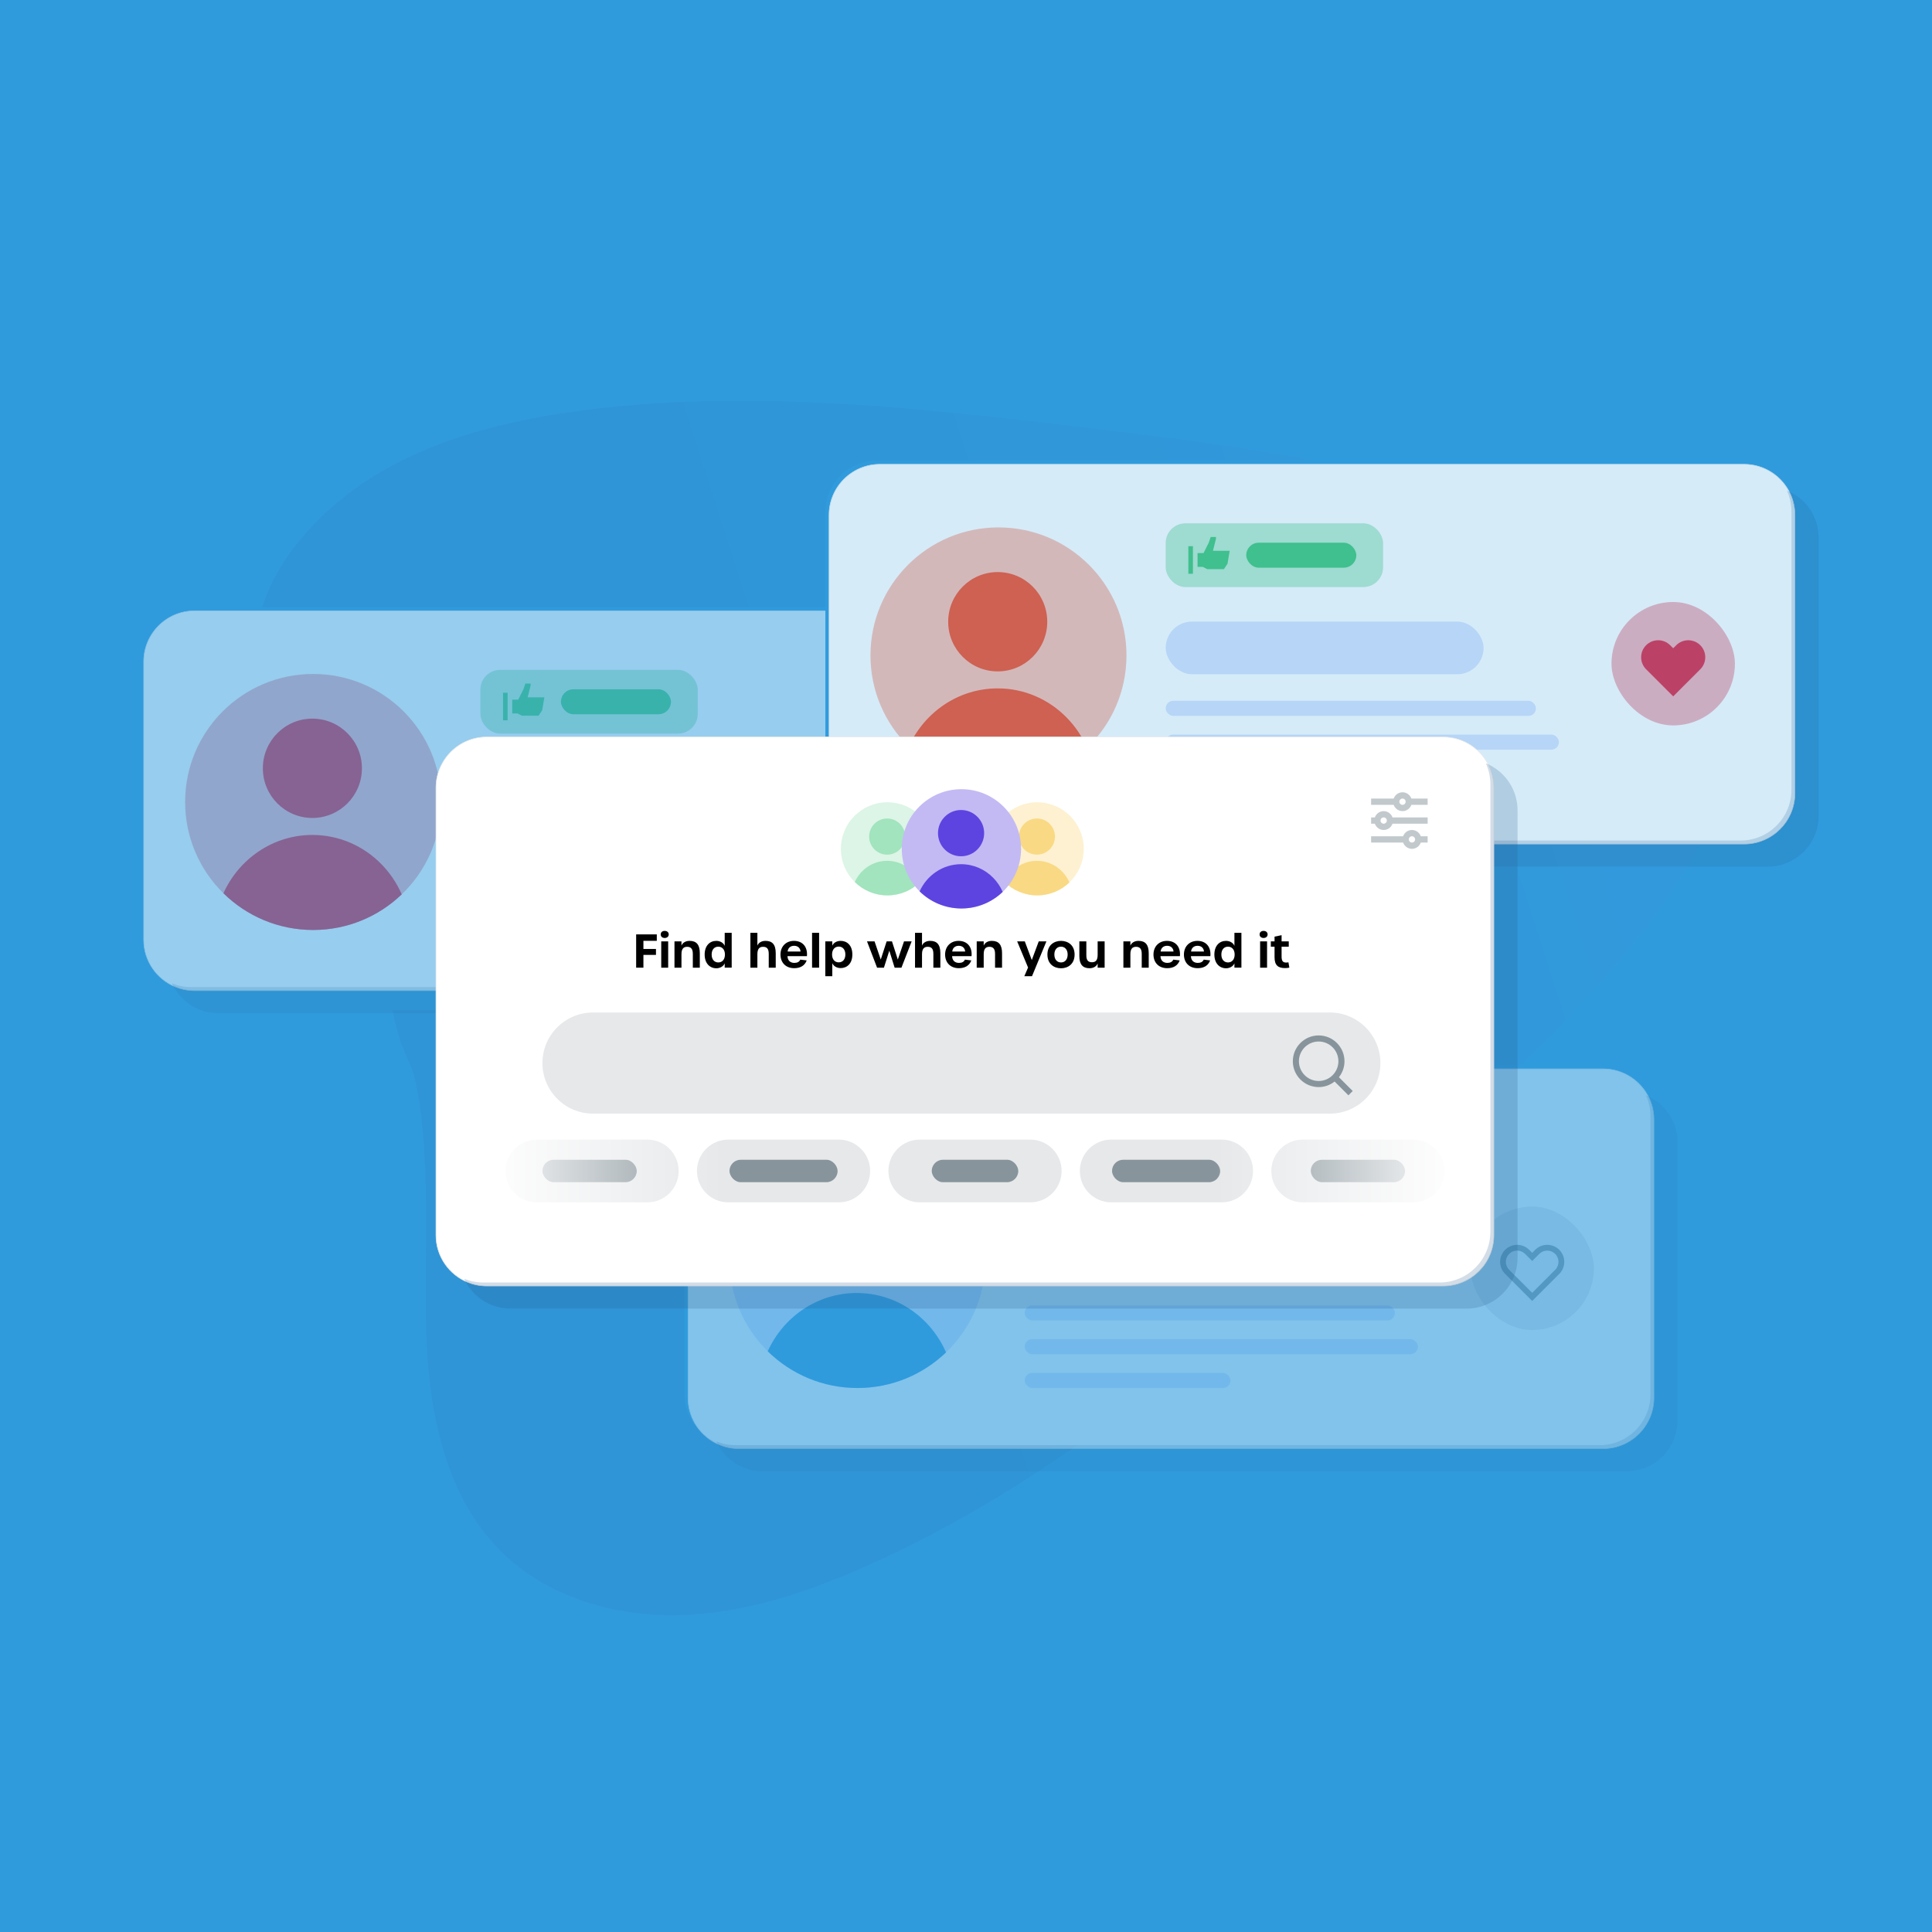 <?xml version="1.0" encoding="UTF-8"?>
<svg id="b" data-name="Layer 2" xmlns="http://www.w3.org/2000/svg" width="840.535" height="840.535" xmlns:xlink="http://www.w3.org/1999/xlink" viewBox="0 0 840.535 840.535">
  <defs>
    <linearGradient id="d" x1="52.656" y1="512.847" x2="775.003" y2="279.709" gradientUnits="userSpaceOnUse">
      <stop offset="0" stop-color="#2d65ab"/>
      <stop offset=".356" stop-color="#2d65ab"/>
      <stop offset=".487" stop-color="#316bb0"/>
      <stop offset=".674" stop-color="#3c7ec0"/>
      <stop offset=".861" stop-color="#4d97d7"/>
      <stop offset="1" stop-color="#4d97d7"/>
    </linearGradient>
    <filter id="e" data-name="drop-shadow-1" x="294.636" y="460.27" width="431" height="176" filterUnits="userSpaceOnUse">
      <feOffset dx="1.521" dy="1.521"/>
      <feGaussianBlur result="f" stdDeviation="1.521"/>
      <feFlood flood-color="#bababa" flood-opacity=".27"/>
      <feComposite in2="f" operator="in"/>
      <feComposite in="SourceGraphic"/>
    </filter>
    <clipPath id="g">
      <rect x="59.336" y="197.746" width="299.822" height="286.797" fill="none"/>
    </clipPath>
    <filter id="h" data-name="drop-shadow-2" x="57.636" y="260.27" width="431" height="177" filterUnits="userSpaceOnUse">
      <feOffset dx="1.521" dy="1.521"/>
      <feGaussianBlur result="i" stdDeviation="1.521"/>
      <feFlood flood-color="#bababa" flood-opacity=".27"/>
      <feComposite in2="i" operator="in"/>
      <feComposite in="SourceGraphic"/>
    </filter>
    <filter id="j" data-name="drop-shadow-3" x="355.636" y="197.27" width="431" height="176" filterUnits="userSpaceOnUse">
      <feOffset dx="1.521" dy="1.521"/>
      <feGaussianBlur result="k" stdDeviation="1.521"/>
      <feFlood flood-color="#bababa" flood-opacity=".27"/>
      <feComposite in2="k" operator="in"/>
      <feComposite in="SourceGraphic"/>
    </filter>
    <filter id="l" data-name="drop-shadow-4" x="184.636" y="315.27" width="471" height="250" filterUnits="userSpaceOnUse">
      <feOffset dx="1.521" dy="1.521"/>
      <feGaussianBlur result="m" stdDeviation="1.521"/>
      <feFlood flood-color="#bababa" flood-opacity=".27"/>
      <feComposite in2="m" operator="in"/>
      <feComposite in="SourceGraphic"/>
    </filter>
    <linearGradient id="n" x1="207.401" y1="511.285" x2="636.043" y2="511.285" gradientUnits="userSpaceOnUse">
      <stop offset="0" stop-color="#fff"/>
      <stop offset=".25" stop-color="#fff" stop-opacity="0"/>
      <stop offset=".75" stop-color="#fff" stop-opacity="0"/>
      <stop offset="1" stop-color="#fff"/>
    </linearGradient>
  </defs>
  <g id="c" data-name="Layer 1">
    <rect width="840.535" height="840.535" fill="#2f9bdd"/>
    <path d="M481.228,365.691v61.64c0,12.22-9.91,22.13-22.13,12.122H170.678c4.32,20.488,7.84,20.81,10.04,30.92,7.19,32.97,3.61,77.208,4.8,110.928,1.19,33.72,8.36,69.55,32.21,93.42,20.02,20.03,49.46,28.67,77.77,27.96,28.31-.71,55.77-9.93,81.64-21.45,32.34-14.4,62.65-32.35,91.6-52.51h-148.79c-2.95,0-5.76-.58-8.34-1.63-8.09-3.29-13.8-11.23-13.8-20.51v-120.95c0-12.22,9.91-22.13,22.14-22.13h341.85c30.47-29.5,58.75-61.04,78.75-97.81h-259.32ZM468.578,185.521c-72.8-8.54-146.58-16.6-219.18-6.43-35.99,5.04-72.66,15.26-100.78,37.98-1.78,1.44-3.54,2.93-5.25,4.48-15.2,13.7-24.5,27.99-29.4,42.68h245.19v-41.63c0-12.22,9.91-22.14,22.14-22.14h190.96c-34.22-6.66-69.06-10.88-103.68-14.94Z" fill="url(#d)" isolation="isolate" opacity=".1"/>
    <g>
      <g opacity=".4">
        <g>
          <path d="M718.039,485.636v120.946c0,12.227-9.912,22.138-22.129,22.138h-375.962c-2.948,0-5.761-.579-8.338-1.628-8.094-3.292-13.8-11.232-13.8-20.51v-120.946c0-12.227,9.912-22.138,22.138-22.138h375.962c8.953,0,16.667,5.318,20.149,12.977.127.28.244.561.362.841.063.145.118.28.163.425.118.28.217.561.307.841.036.109.072.217.099.326.09.244.163.497.226.751.018.054.036.109.045.163.09.317.172.642.244.977.072.298.136.606.181.913.036.199.072.407.099.606.072.434.127.877.163,1.32.018.217.036.443.045.66.009.072.018.145.009.217.027.371.036.751.036,1.121h0Z" fill="#fff" filter="url(#e)" stroke="#e6e8ea" stroke-miterlimit="10" stroke-width=".247"/>
          <path d="M729.858,496.986v120.946c0,12.227-9.912,22.138-22.129,22.138h-375.971c-8.953,0-16.667-5.318-20.149-12.977,2.577,1.049,5.39,1.628,8.338,1.628h375.962c12.218,0,22.129-9.912,22.129-22.138v-120.946c0-.371-.009-.751-.036-1.121.009-.072,0-.145-.009-.217-.009-.217-.027-.443-.045-.66-.036-.443-.09-.886-.163-1.32-.027-.208-.054-.407-.099-.606-.045-.307-.109-.615-.181-.913-.072-.335-.154-.66-.244-.977-.009-.054-.027-.109-.045-.163-.063-.253-.136-.506-.226-.751-.027-.109-.063-.217-.099-.326-.09-.28-.19-.561-.307-.841-.045-.145-.099-.289-.163-.425-.118-.28-.235-.561-.362-.841,1.673.678,3.238,1.555,4.675,2.605,5.535,4.015,9.125,10.545,9.125,17.906h0Z" fill="#255889" isolation="isolate" opacity=".2"/>
        </g>
        <g>
          <rect x="445.8" y="490.713" width="94.567" height="27.726" rx="8.58" ry="8.58" fill="#baebce"/>
          <g>
            <path d="M472.696,508.273l-1.58,2.38h-7.23l-2-1h-2.23v-6h2.61l2.28-4.55.83-2.45h2.28v.87l-1.29,5.13h7.27l-.94,5.62Z" fill="#44c97b"/>
            <rect x="455.656" y="500.653" width="2" height="12" fill="#44c97b"/>
          </g>
          <rect x="480.842" y="499.141" width="47.88" height="10.868" rx="5.434" ry="5.434" fill="#44c97b"/>
        </g>
        <g>
          <path d="M428.735,548.18c0,15.801-6.577,30.059-17.145,40.19-10.006,9.599-23.576,15.499-38.543,15.499-15.207,0-28.986-6.097-39.033-15.978-10.287-10.1-16.655-24.16-16.655-39.711,0-30.757,24.931-55.689,55.689-55.689s55.689,24.931,55.689,55.689Z" fill="#d8e4fe"/>
          <path d="M402.772,575.269c-7.692-7.88-18.323-12.747-30.059-12.747-17.124,0-31.956,10.423-38.699,25.369,10.047,9.881,23.826,15.978,39.033,15.978,14.967,0,28.538-5.899,38.543-15.499-2.137-4.909-5.159-9.36-8.818-13.101ZM372.712,511.92c-11.892,0-21.544,9.672-21.544,21.606s9.651,21.606,21.544,21.606,21.554-9.672,21.554-21.606-9.651-21.606-21.554-21.606Z" fill="#2f9bdd"/>
        </g>
        <rect x="445.8" y="533.462" width="138.304" height="22.902" rx="11.451" ry="11.451" fill="#c3e2f4"/>
        <rect x="445.8" y="567.913" width="161.069" height="6.574" rx="3.287" ry="3.287" fill="#d8e4fe"/>
        <rect x="445.8" y="597.294" width="89.528" height="6.574" rx="3.287" ry="3.287" fill="#d8e4fe"/>
        <rect x="445.8" y="582.604" width="171.077" height="6.574" rx="3.287" ry="3.287" fill="#d8e4fe"/>
        <rect x="639.749" y="524.942" width="53.684" height="53.684" rx="26.842" ry="26.842" fill="#e6e8ea"/>
        <path d="M673.142,544.079c1.309,0,2.539.51,3.464,1.435,1.91,1.91,1.91,5.018,0,6.928l-10.015,10.015-10.015-10.015c-.926-.925-1.435-2.156-1.435-3.464s.51-2.539,1.435-3.464c.925-.925,2.156-1.435,3.464-1.435s2.539.51,3.464,1.435l1.319,1.319,1.768,1.768,1.768-1.768,1.319-1.319c.925-.925,2.156-1.435,3.464-1.435M673.142,541.579c-1.894,0-3.787.722-5.232,2.167l-1.319,1.319-1.319-1.319c-1.445-1.445-3.338-2.167-5.232-2.167s-3.787.722-5.232,2.167c-2.89,2.889-2.89,7.574,0,10.464l11.782,11.783,11.783-11.783c2.889-2.889,2.889-7.574,0-10.464-1.445-1.445-3.338-2.167-5.232-2.167h0Z" fill="#87949b"/>
      </g>
      <g clip-path="url(#g)">
        <g opacity=".5">
          <g>
            <path d="M481.229,286.366v120.946c0,12.227-9.912,22.138-22.129,22.138H83.138c-2.948,0-5.761-.579-8.338-1.628-8.094-3.292-13.8-11.232-13.8-20.51v-120.946c0-12.227,9.912-22.138,22.138-22.138h375.962c8.953,0,16.667,5.318,20.149,12.977.127.28.244.561.362.841.063.145.118.28.163.425.118.28.217.561.307.841.036.109.072.217.099.326.09.244.163.497.226.751.018.054.036.109.045.163.09.317.172.642.244.977.072.298.136.606.181.913.036.199.072.407.099.606.072.434.127.877.163,1.32.018.217.036.443.045.66.009.072.018.145.009.217.027.371.036.751.036,1.121h0Z" fill="#fff" filter="url(#h)" stroke="#e6e8ea" stroke-miterlimit="10" stroke-width=".247"/>
            <path d="M493.048,297.715v120.946c0,12.227-9.912,22.138-22.129,22.138H94.948c-8.953,0-16.667-5.318-20.149-12.977,2.577,1.049,5.39,1.628,8.338,1.628h375.962c12.218,0,22.129-9.912,22.129-22.138v-120.946c0-.371-.009-.751-.036-1.121.009-.072,0-.145-.009-.217-.009-.217-.027-.443-.045-.66-.036-.443-.09-.886-.163-1.32-.027-.208-.054-.407-.099-.606-.045-.307-.109-.615-.181-.913-.072-.335-.154-.66-.244-.977-.009-.054-.027-.109-.045-.163-.063-.253-.136-.506-.226-.751-.027-.109-.063-.217-.099-.326-.09-.28-.19-.561-.307-.841-.045-.145-.099-.289-.163-.425-.118-.28-.235-.561-.362-.841,1.673.678,3.238,1.555,4.675,2.605,5.535,4.015,9.125,10.545,9.125,17.906h0Z" fill="#255889" isolation="isolate" opacity=".2"/>
          </g>
          <g>
            <rect x="208.99" y="291.442" width="94.567" height="27.726" rx="8.58" ry="8.58" fill="#baebce"/>
            <g>
              <path d="M235.886,309.003l-1.58,2.38h-7.23l-2-1h-2.23v-6h2.61l2.28-4.55.83-2.45h2.28v.87l-1.29,5.13h7.27l-.94,5.62Z" fill="#44c97b"/>
              <rect x="218.846" y="301.383" width="2" height="12" fill="#44c97b"/>
            </g>
            <rect x="244.032" y="299.871" width="47.88" height="10.868" rx="5.434" ry="5.434" fill="#44c97b"/>
          </g>
          <g>
            <path d="M191.925,348.91c0,15.801-6.577,30.059-17.145,40.19-10.006,9.599-23.576,15.499-38.543,15.499-15.207,0-28.986-6.097-39.033-15.978-10.287-10.1-16.655-24.16-16.655-39.711,0-30.757,24.931-55.689,55.689-55.689s55.689,24.931,55.689,55.689Z" fill="#f3b1bc"/>
            <path d="M165.962,375.999c-7.692-7.88-18.323-12.747-30.059-12.747-17.124,0-31.956,10.423-38.699,25.369,10.047,9.881,23.826,15.978,39.033,15.978,14.967,0,28.538-5.899,38.543-15.499-2.137-4.909-5.159-9.36-8.818-13.101ZM135.902,312.649c-11.892,0-21.544,9.672-21.544,21.606s9.651,21.606,21.544,21.606,21.554-9.672,21.554-21.606-9.651-21.606-21.554-21.606Z" fill="#de2c49"/>
          </g>
          <rect x="208.99" y="334.191" width="138.304" height="22.902" rx="11.451" ry="11.451" fill="#c3e2f4"/>
          <rect x="208.99" y="368.643" width="161.069" height="6.574" rx="3.287" ry="3.287" fill="#c3e2f4"/>
          <rect x="208.99" y="398.024" width="89.528" height="6.574" rx="3.287" ry="3.287" fill="#c3e2f4"/>
          <rect x="208.99" y="383.333" width="171.077" height="6.574" rx="3.287" ry="3.287" fill="#c3e2f4"/>
          <rect x="402.939" y="325.671" width="53.684" height="53.684" rx="26.842" ry="26.842" fill="#f3b1bc"/>
          <path d="M441.564,344.475h0c-2.89-2.89-7.574-2.89-10.464,0l-1.319,1.319-1.319-1.319c-2.889-2.889-7.574-2.889-10.464,0h0c-2.889,2.889-2.889,7.574,0,10.464l11.783,11.783,11.783-11.783c2.889-2.889,2.889-7.574,0-10.464Z" fill="#de2c49"/>
        </g>
      </g>
      <g opacity=".8">
        <g>
          <path d="M779.387,222.603v120.946c0,12.227-9.912,22.138-22.129,22.138h-375.962c-2.948,0-5.761-.579-8.338-1.628-8.094-3.292-13.8-11.232-13.8-20.51v-120.946c0-12.227,9.912-22.138,22.138-22.138h375.962c8.953,0,16.667,5.318,20.149,12.977.127.28.244.561.362.841.063.145.118.28.163.425.118.28.217.561.307.841.036.109.072.217.099.326.09.244.163.497.226.751.018.054.036.109.045.163.09.317.172.642.244.977.072.298.136.606.181.913.036.199.072.407.099.606.072.434.127.877.163,1.32.018.217.036.443.045.66.009.072.018.145.009.217.027.371.036.751.036,1.121h0Z" fill="#fff" filter="url(#j)" stroke="#e6e8ea" stroke-miterlimit="10" stroke-width=".247"/>
          <path d="M791.207,233.953v120.946c0,12.227-9.912,22.138-22.129,22.138h-375.971c-8.953,0-16.667-5.318-20.149-12.977,2.577,1.049,5.39,1.628,8.338,1.628h375.962c12.218,0,22.129-9.912,22.129-22.138v-120.946c0-.371-.009-.751-.036-1.121.009-.072,0-.145-.009-.217-.009-.217-.027-.443-.045-.66-.036-.443-.09-.886-.163-1.32-.027-.208-.054-.407-.099-.606-.045-.307-.109-.615-.181-.913-.072-.335-.154-.66-.244-.977-.009-.054-.027-.109-.045-.163-.063-.253-.136-.506-.226-.751-.027-.109-.063-.217-.099-.326-.09-.28-.19-.561-.307-.841-.045-.145-.099-.289-.163-.425-.118-.28-.235-.561-.362-.841,1.673.678,3.238,1.555,4.675,2.605,5.535,4.015,9.125,10.545,9.125,17.906h0Z" fill="#255889" isolation="isolate" opacity=".2"/>
        </g>
        <g>
          <rect x="507.148" y="227.68" width="94.567" height="27.726" rx="8.58" ry="8.58" fill="#baebce"/>
          <g>
            <path d="M534.045,245.24l-1.58,2.38h-7.23l-2-1h-2.23v-6h2.61l2.28-4.55.83-2.45h2.28v.87l-1.29,5.13h7.27l-.94,5.62Z" fill="#44c97b"/>
            <rect x="517.005" y="237.62" width="2" height="12" fill="#44c97b"/>
          </g>
          <rect x="542.19" y="236.109" width="47.88" height="10.868" rx="5.434" ry="5.434" fill="#44c97b"/>
        </g>
        <g>
          <path d="M490.083,285.147c0,15.801-6.577,30.059-17.145,40.19-10.006,9.599-23.576,15.499-38.543,15.499-15.207,0-28.986-6.097-39.033-15.978-10.287-10.1-16.655-24.16-16.655-39.711,0-30.757,24.931-55.689,55.689-55.689s55.689,24.931,55.689,55.689Z" fill="#fcbfb2"/>
          <path d="M464.12,312.236c-7.692-7.88-18.323-12.747-30.059-12.747-17.124,0-31.956,10.423-38.699,25.369,10.047,9.881,23.826,15.978,39.033,15.978,14.967,0,28.538-5.899,38.543-15.499-2.137-4.909-5.159-9.36-8.818-13.101ZM434.061,248.887c-11.892,0-21.544,9.672-21.544,21.606s9.651,21.606,21.544,21.606,21.554-9.672,21.554-21.606-9.651-21.606-21.554-21.606Z" fill="#f6522f"/>
        </g>
        <rect x="507.148" y="270.429" width="138.304" height="22.902" rx="11.451" ry="11.451" fill="#d8e4fe"/>
        <rect x="507.148" y="304.88" width="161.069" height="6.574" rx="3.287" ry="3.287" fill="#d8e4fe"/>
        <rect x="507.148" y="334.262" width="89.528" height="6.574" rx="3.287" ry="3.287" fill="#c3e2f4"/>
        <rect x="507.148" y="319.571" width="171.077" height="6.574" rx="3.287" ry="3.287" fill="#d8e4fe"/>
        <rect x="701.098" y="261.909" width="53.684" height="53.684" rx="26.842" ry="26.842" fill="#f3b1bc"/>
        <path d="M739.723,280.713h0c-2.89-2.89-7.574-2.89-10.464,0l-1.319,1.319-1.319-1.319c-2.889-2.889-7.574-2.889-10.464,0h0c-2.889,2.889-2.889,7.574,0,10.464l11.783,11.783,11.783-11.783c2.889-2.889,2.889-7.574,0-10.464Z" fill="#de2c49"/>
      </g>
      <g>
        <path d="M648.405,341.232v194.596c0,12.227-9.912,22.138-22.129,22.138H210.282c-2.948,0-5.761-.579-8.338-1.628-8.094-3.292-13.8-11.232-13.8-20.51v-194.596c0-12.227,9.912-22.138,22.138-22.138h415.994c8.953,0,16.667,5.318,20.149,12.977.127.28.244.561.362.841.063.145.118.28.163.425.118.28.217.561.307.841.036.109.072.217.099.326.09.244.163.497.226.751.018.054.036.109.045.163.09.317.172.642.244.977.072.298.136.606.181.913.036.199.072.407.099.606.072.434.127.877.163,1.32.018.217.036.443.045.66.009.072.018.145.009.217.027.371.036.751.036,1.121h0Z" fill="#fff" filter="url(#l)" stroke="#e6e8ea" stroke-miterlimit="10" stroke-width=".247"/>
        <path d="M660.225,352.582v194.596c0,12.227-9.912,22.138-22.129,22.138H222.093c-8.953,0-16.667-5.318-20.149-12.977,2.577,1.049,5.39,1.628,8.338,1.628h415.994c12.218,0,22.129-9.912,22.129-22.138v-194.596c0-.371-.009-.751-.036-1.121.009-.072,0-.145-.009-.217-.009-.217-.027-.443-.045-.66-.036-.443-.09-.886-.163-1.32-.027-.208-.054-.407-.099-.606-.045-.307-.109-.615-.181-.913-.072-.335-.154-.66-.244-.977-.009-.054-.027-.109-.045-.163-.063-.253-.136-.506-.226-.751-.027-.109-.063-.217-.099-.326-.09-.28-.19-.561-.307-.841-.045-.145-.099-.289-.163-.425-.118-.28-.235-.561-.362-.841,1.673.678,3.238,1.555,4.675,2.605,5.535,4.015,9.125,10.545,9.125,17.906h0Z" fill="#255889" isolation="isolate" opacity=".2"/>
      </g>
      <path d="M578.555,484.494h-320.56c-12.148,0-21.997-9.848-21.997-21.997h0c0-12.148,9.848-21.997,21.997-21.997h320.56c12.148,0,21.997,9.848,21.997,21.997h0c0,12.148-9.848,21.997-21.997,21.997Z" fill="#e6e8ea"/>
      <g>
        <path d="M276.763,406.515h8.981v2.8h-5.821v3.541h5.462v2.581h-5.462v5.561h-3.16v-14.483Z"/>
        <path d="M287.456,406.535c0-1,.74-1.541,1.74-1.541.94,0,1.74.54,1.74,1.541,0,.98-.8,1.54-1.74,1.54-1,0-1.74-.56-1.74-1.54ZM287.675,409.556h3.021v11.442h-3.021v-11.442Z"/>
        <path d="M293.439,409.556h3.041v1.84c.52-1.26,1.8-2.061,3.54-2.061,3.061,0,4.441,1.76,4.441,5.361v6.301h-3.041v-6.021c0-2.1-.78-3.061-2.48-3.061-1.76,0-2.46,1.12-2.46,3.241v5.841h-3.041v-11.442Z"/>
        <path d="M306.568,415.277c0-3.841,2.221-5.941,5.062-5.941,1.62,0,3.101.8,3.66,2.161v-5.661h3.041v15.143h-3.041v-1.86c-.56,1.32-2.04,2.141-3.641,2.141-2.84,0-5.081-2.141-5.081-5.981ZM315.39,415.277c0-2.141-1.2-3.421-2.9-3.421-1.681,0-2.881,1.26-2.881,3.421,0,2.181,1.2,3.441,2.9,3.441s2.881-1.28,2.881-3.441Z"/>
        <path d="M326.468,405.835h3.041v5.561c.439-1.12,1.62-2.061,3.54-2.061,2.841,0,4.441,1.46,4.441,5.361v6.301h-3.041v-6.021c0-2.18-.78-3.061-2.48-3.061-1.68,0-2.46,1.041-2.46,3.241v5.841h-3.041v-15.163Z"/>
        <path d="M339.559,415.277c0-3.521,2.4-5.941,5.861-5.941,3.781,0,6.002,2.641,5.642,6.642h-8.462c.06,1.86,1.181,2.94,3.001,2.94,1.3,0,2.16-.48,2.58-1.42l2.78.34c-.819,2.22-2.68,3.381-5.44,3.381-3.602,0-5.962-2.361-5.962-5.941ZM348.282,413.977c-.12-1.521-1.161-2.5-2.781-2.5-1.561,0-2.66.88-2.841,2.5h5.622Z"/>
        <path d="M353.297,405.835h3.061v15.163h-3.061v-15.163Z"/>
        <path d="M359.059,409.556h3.041v1.86c.5-1.18,1.86-2.081,3.66-2.081,2.621,0,5.062,1.8,5.062,5.921s-2.461,5.921-5.081,5.921c-1.801,0-3.141-.94-3.641-2.121v5.641h-3.041v-15.143ZM367.781,415.257c0-2.161-1.18-3.441-2.881-3.441s-2.9,1.28-2.9,3.441,1.2,3.421,2.881,3.421c1.721,0,2.9-1.26,2.9-3.421Z"/>
        <path d="M377.2,409.556h3.28l2.7,7.902,2.561-7.902h2.321l2.54,7.902,2.7-7.902h3.321l-4.441,11.442h-2.96l-2.321-7.401-2.34,7.401h-2.98l-4.381-11.442Z"/>
        <path d="M398.089,405.835h3.041v5.561c.439-1.12,1.62-2.061,3.54-2.061,2.841,0,4.441,1.46,4.441,5.361v6.301h-3.041v-6.021c0-2.18-.78-3.061-2.48-3.061-1.68,0-2.46,1.041-2.46,3.241v5.841h-3.041v-15.163Z"/>
        <path d="M411.18,415.277c0-3.521,2.4-5.941,5.861-5.941,3.781,0,6.002,2.641,5.642,6.642h-8.462c.06,1.86,1.181,2.94,3.001,2.94,1.3,0,2.16-.48,2.58-1.42l2.78.34c-.819,2.22-2.68,3.381-5.44,3.381-3.602,0-5.962-2.361-5.962-5.941ZM419.903,413.977c-.12-1.521-1.161-2.5-2.781-2.5-1.561,0-2.66.88-2.841,2.5h5.622Z"/>
        <path d="M424.928,409.556h3.041v1.84c.52-1.26,1.8-2.061,3.54-2.061,3.061,0,4.441,1.76,4.441,5.361v6.301h-3.041v-6.021c0-2.1-.78-3.061-2.48-3.061-1.76,0-2.46,1.12-2.46,3.241v5.841h-3.041v-11.442Z"/>
        <path d="M447.269,420.938l-4.74-11.382h3.32l3.041,8.122,3.021-8.122h3.341l-6.262,15.143h-3.341l1.62-3.761Z"/>
        <path d="M455.69,415.277c0-4.121,2.921-5.941,5.922-5.941,2.98,0,5.901,1.82,5.901,5.941,0,4.161-2.901,5.981-5.901,5.981s-5.922-1.821-5.922-5.981ZM464.492,415.277c0-2.141-1.2-3.421-2.9-3.421-1.68,0-2.881,1.26-2.881,3.421,0,2.181,1.201,3.441,2.901,3.441s2.88-1.28,2.88-3.441Z"/>
        <path d="M469.582,415.877v-6.321h3.041v6.041c0,2.081.7,3.041,2.48,3.041,1.76,0,2.44-1.121,2.44-3.241v-5.841h3.041v11.442h-3.041v-1.82c-.5,1.24-1.801,2.061-3.521,2.061-3.061,0-4.441-1.761-4.441-5.361Z"/>
        <path d="M488.742,409.556h3.041v1.84c.52-1.26,1.8-2.061,3.54-2.061,3.061,0,4.441,1.76,4.441,5.361v6.301h-3.041v-6.021c0-2.1-.78-3.061-2.48-3.061-1.76,0-2.46,1.12-2.46,3.241v5.841h-3.041v-11.442Z"/>
        <path d="M501.832,415.277c0-3.521,2.4-5.941,5.861-5.941,3.781,0,6.002,2.641,5.642,6.642h-8.462c.06,1.86,1.181,2.94,3.001,2.94,1.3,0,2.16-.48,2.58-1.42l2.78.34c-.819,2.22-2.68,3.381-5.44,3.381-3.602,0-5.962-2.361-5.962-5.941ZM510.555,413.977c-.12-1.521-1.161-2.5-2.781-2.5-1.561,0-2.66.88-2.841,2.5h5.622Z"/>
        <path d="M515.079,415.277c0-3.521,2.4-5.941,5.861-5.941,3.781,0,6.002,2.641,5.642,6.642h-8.462c.06,1.86,1.181,2.94,3.001,2.94,1.3,0,2.16-.48,2.58-1.42l2.78.34c-.819,2.22-2.68,3.381-5.44,3.381-3.602,0-5.962-2.361-5.962-5.941ZM523.801,413.977c-.12-1.521-1.161-2.5-2.781-2.5-1.561,0-2.66.88-2.841,2.5h5.622Z"/>
        <path d="M528.325,415.277c0-3.841,2.221-5.941,5.062-5.941,1.62,0,3.101.8,3.661,2.161v-5.661h3.04v15.143h-3.04v-1.86c-.561,1.32-2.041,2.141-3.642,2.141-2.84,0-5.081-2.141-5.081-5.981ZM537.147,415.277c0-2.141-1.2-3.421-2.9-3.421-1.681,0-2.881,1.26-2.881,3.421,0,2.181,1.2,3.441,2.9,3.441s2.881-1.28,2.881-3.441Z"/>
        <path d="M548.004,406.535c0-1,.74-1.541,1.74-1.541.94,0,1.74.54,1.74,1.541,0,.98-.8,1.54-1.74,1.54-1,0-1.74-.56-1.74-1.54ZM548.224,409.556h3.021v11.442h-3.021v-11.442Z"/>
        <path d="M554.506,416.437v-4.581h-1.62v-2.3h1.62v-2.061l3.062-.64v2.701h3.12v2.3h-3.12v4.301c0,1.94.56,2.62,2.06,2.62.24,0,.501-.04.921-.1l.399,2.3c-.46.12-1.24.2-1.84.2-3.121,0-4.602-1.26-4.602-4.741Z"/>
      </g>
      <path d="M588.508,474.652l-5.999-5.999c1.511-1.914,2.421-4.323,2.421-6.944,0-6.194-5.04-11.234-11.234-11.234s-11.234,5.04-11.234,11.234,5.04,11.234,11.234,11.234c2.622,0,5.031-.91,6.944-2.421l5.999,5.999,1.869-1.869ZM573.696,470.3c-4.737,0-8.591-3.854-8.591-8.591s3.854-8.591,8.591-8.591,8.591,3.854,8.591,8.591-3.854,8.591-8.591,8.591Z" fill="#87949b"/>
      <path d="M233.559,495.798h48.06c7.536,0,13.646,6.109,13.646,13.645h0c0,7.536-6.109,13.645-13.646,13.645h-48.06c-7.536,0-13.646-6.109-13.646-13.645h0c0-7.536,6.109-13.645,13.646-13.645Z" fill="#e6e8ea"/>
      <path d="M316.857,495.798h48.06c7.536,0,13.646,6.109,13.646,13.645h0c0,7.536-6.109,13.645-13.646,13.645h-48.06c-7.536,0-13.646-6.109-13.646-13.645h0c0-7.536,6.109-13.645,13.646-13.645Z" fill="#e6e8ea"/>
      <path d="M400.154,495.798h48.06c7.536,0,13.646,6.109,13.646,13.645h0c0,7.536-6.109,13.645-13.646,13.645h-48.06c-7.536,0-13.646-6.109-13.646-13.645h0c0-7.536,6.109-13.645,13.646-13.645Z" fill="#e6e8ea"/>
      <path d="M483.452,495.798h48.06c7.536,0,13.646,6.109,13.646,13.645h0c0,7.536-6.109,13.645-13.646,13.645h-48.06c-7.536,0-13.646-6.109-13.646-13.645h0c0-7.536,6.109-13.645,13.646-13.645Z" fill="#e6e8ea"/>
      <rect x="483.803" y="504.559" width="47.031" height="9.768" rx="4.884" ry="4.884" fill="#87949b"/>
      <rect x="317.372" y="504.559" width="47.031" height="9.768" rx="4.884" ry="4.884" fill="#87949b"/>
      <path d="M566.75,495.798h48.06c7.536,0,13.646,6.109,13.646,13.645h0c0,7.536-6.109,13.645-13.646,13.645h-48.06c-7.536,0-13.646-6.109-13.646-13.645h0c0-7.536,6.109-13.645,13.646-13.645Z" fill="#e6e8ea"/>
      <rect x="235.998" y="504.559" width="41.026" height="9.768" rx="4.884" ry="4.884" fill="#87949b"/>
      <rect x="405.362" y="504.559" width="37.645" height="9.768" rx="4.884" ry="4.884" fill="#87949b"/>
      <rect x="570.267" y="504.559" width="41.026" height="9.768" rx="4.884" ry="4.884" fill="#87949b"/>
      <g opacity=".5">
        <g>
          <path d="M471.505,369.29c0,5.747-2.392,10.932-6.236,14.617-3.639,3.491-8.574,5.637-14.018,5.637-5.531,0-10.542-2.218-14.196-5.811-3.741-3.673-6.057-8.787-6.057-14.442,0-11.186,9.067-20.253,20.253-20.253s20.253,9.067,20.253,20.253Z" fill="#fbe3a4"/>
          <path d="M462.062,379.142c-2.798-2.866-6.664-4.636-10.932-4.636-6.228,0-11.622,3.791-14.075,9.226,3.654,3.594,8.665,5.811,14.196,5.811,5.443,0,10.379-2.145,14.018-5.637-.777-1.785-1.876-3.404-3.207-4.765ZM451.13,356.103c-4.325,0-7.835,3.518-7.835,7.858s3.51,7.858,7.835,7.858,7.839-3.518,7.839-7.858-3.51-7.858-7.839-7.858Z" fill="#f3b408"/>
        </g>
        <g>
          <path d="M406.338,369.29c0,5.747-2.392,10.932-6.236,14.617-3.639,3.491-8.574,5.637-14.018,5.637-5.531,0-10.542-2.218-14.196-5.811-3.741-3.673-6.057-8.787-6.057-14.442,0-11.186,9.067-20.253,20.253-20.253s20.253,9.067,20.253,20.253Z" fill="#baebce"/>
          <path d="M396.896,379.142c-2.798-2.866-6.664-4.636-10.932-4.636-6.228,0-11.622,3.791-14.075,9.226,3.654,3.594,8.665,5.811,14.196,5.811,5.443,0,10.379-2.145,14.018-5.637-.777-1.785-1.876-3.404-3.207-4.765ZM385.964,356.103c-4.325,0-7.835,3.518-7.835,7.858s3.51,7.858,7.835,7.858,7.839-3.518,7.839-7.858-3.51-7.858-7.839-7.858Z" fill="#44c97b"/>
        </g>
      </g>
      <g>
        <path d="M444.222,369.29c0,7.362-3.064,14.005-7.988,18.726-4.662,4.473-10.985,7.221-17.958,7.221-7.085,0-13.505-2.841-18.187-7.445-4.793-4.706-7.76-11.257-7.76-18.502,0-14.331,11.616-25.947,25.947-25.947s25.947,11.616,25.947,25.947Z" fill="#c3baf4"/>
        <path d="M432.125,381.912c-3.584-3.671-8.537-5.939-14.005-5.939-7.979,0-14.889,4.856-18.031,11.82,4.681,4.604,11.101,7.445,18.187,7.445,6.974,0,13.296-2.749,17.958-7.221-.996-2.287-2.404-4.361-4.108-6.104ZM418.119,352.395c-5.541,0-10.038,4.507-10.038,10.067s4.497,10.067,10.038,10.067,10.043-4.507,10.043-10.067-4.497-10.067-10.043-10.067Z" fill="#5d44e0"/>
      </g>
      <path d="M614.028,347.421c-.566-1.588-2.069-2.734-3.849-2.734s-3.283,1.146-3.849,2.734h-9.82v2.734h9.82c.566,1.588,2.069,2.734,3.848,2.734s3.283-1.146,3.849-2.734h7.086v-2.734h-7.086ZM610.18,350.155c-.753,0-1.367-.613-1.367-1.367s.613-1.367,1.367-1.367,1.367.613,1.367,1.367-.613,1.367-1.367,1.367ZM601.979,352.889c-1.78,0-3.283,1.146-3.849,2.734h-1.619v2.734h1.619c.566,1.588,2.069,2.734,3.848,2.734s3.283-1.146,3.849-2.734h15.287v-2.734h-15.287c-.566-1.588-2.069-2.734-3.849-2.734ZM601.979,358.356c-.753,0-1.367-.613-1.367-1.367s.613-1.367,1.367-1.367,1.367.613,1.367,1.367-.613,1.367-1.367,1.367ZM614.28,361.089c-1.78,0-3.283,1.146-3.849,2.734h-13.92v2.734h13.92c.566,1.588,2.069,2.734,3.848,2.734s3.283-1.146,3.849-2.734h2.985v-2.734h-2.985c-.566-1.588-2.069-2.734-3.849-2.734ZM614.28,366.557c-.753,0-1.367-.613-1.367-1.367s.613-1.367,1.367-1.367,1.367.613,1.367,1.367-.613,1.367-1.367,1.367Z" fill="#87949b" opacity=".5"/>
      <rect x="207.401" y="490.204" width="428.642" height="42.162" fill="url(#n)"/>
    </g>
  </g>
</svg>